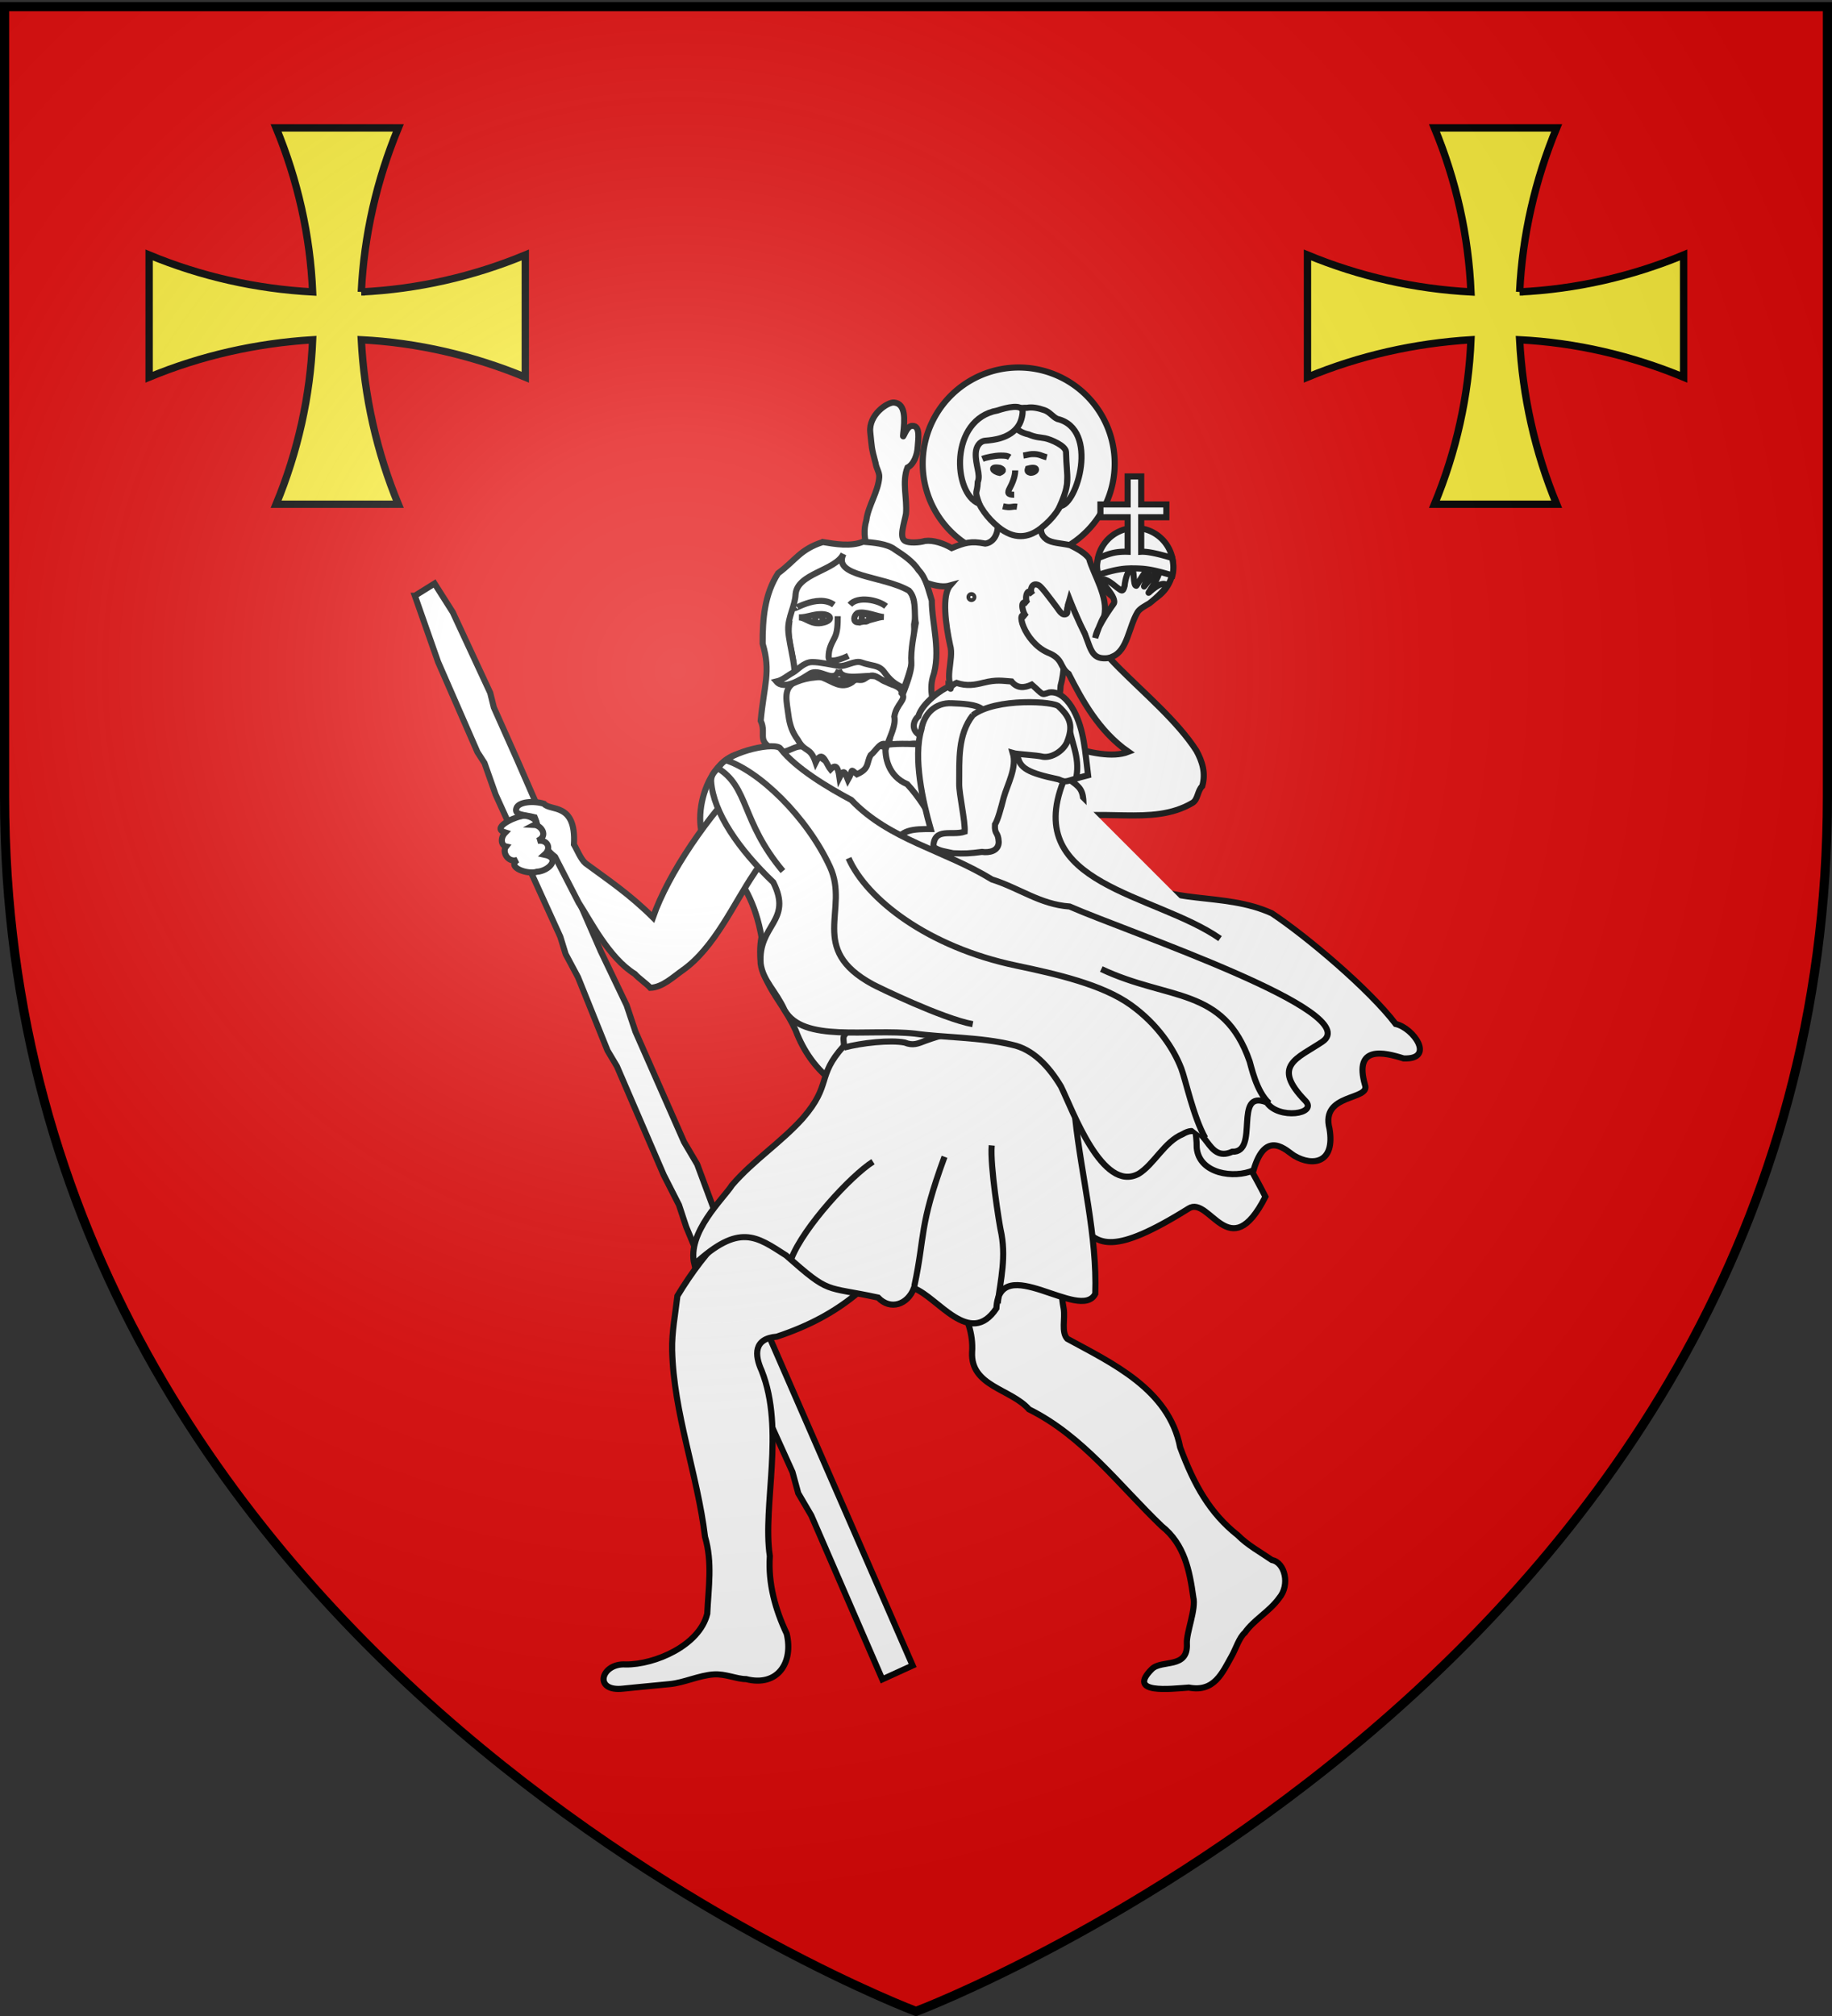 <svg xmlns="http://www.w3.org/2000/svg" xmlns:xlink="http://www.w3.org/1999/xlink" height="660" width="600" version="1.0"><rect width="100%" height="100%" fill="#333333" stroke="none"/><defs><radialGradient xlink:href="#a" id="b" gradientUnits="userSpaceOnUse" gradientTransform="matrix(1.353 0 0 1.349 -77.63 -85.747)" cx="221.445" cy="226.331" fx="221.445" fy="226.331" r="300"/><linearGradient id="a"><stop style="stop-color:white;stop-opacity:.314" offset="0"/><stop offset=".19" style="stop-color:white;stop-opacity:.251"/><stop style="stop-color:#6b6b6b;stop-opacity:.125" offset=".6"/><stop style="stop-color:black;stop-opacity:.125" offset="1"/></linearGradient></defs><g style="display:inline"><path style="fill:#e20909;fill-opacity:1;fill-rule:evenodd;stroke:none;stroke-width:1px;stroke-linecap:butt;stroke-linejoin:miter;stroke-opacity:1" d="M300 658.5s298.5-112.32 298.5-397.772V2.176H1.5v258.552C1.5 546.18 300 658.5 300 658.5z"/><g style="opacity:1;fill:#fcef3c;stroke:#000;stroke-width:3.436;stroke-miterlimit:4;stroke-dasharray:none;stroke-opacity:1;display:inline"><g style="fill:#fcef3c;fill-opacity:1;stroke:#000;stroke-width:34.36;stroke-miterlimit:4;stroke-dasharray:none;stroke-opacity:1"><path style="fill:#fcef3c;stroke:#000;stroke-width:34.36;stroke-miterlimit:4;stroke-dasharray:none;stroke-opacity:1" d="M936.044 3978.54c12.898-263.563 71.93-522.687 173.126-766.995H537.635c101.222 244.369 159.413 504.108 170.751 766.995-263.678-14.049-521.903-72.155-764.926-172.82v571.535c243.088-100.691 501.182-158.802 764.926-174.9-10.933 262.242-68.998 523.425-170.75 769.074h571.534c-101.222-244.368-159.413-506.068-173.126-769.073 262.933 13.467 522.81 73.627 767.3 174.9V3805.72c-244.429 101.248-503.6 159.96-767.3 172.82z" transform="matrix(.07 0 0 .07 52.804 -182.926)"/></g></g><g style="opacity:1;fill:#fcef3c;stroke:#000;stroke-width:3.436;stroke-miterlimit:4;stroke-dasharray:none;stroke-opacity:1;display:inline"><g style="fill:#fcef3c;fill-opacity:1;stroke:#000;stroke-width:34.36;stroke-miterlimit:4;stroke-dasharray:none;stroke-opacity:1"><path d="M936.044 3978.54c12.898-263.563 71.93-522.687 173.126-766.995H537.635c101.222 244.369 159.413 504.108 170.751 766.995-263.678-14.049-521.903-72.155-764.926-172.82v571.535c243.088-100.691 501.182-158.802 764.926-174.9-10.933 262.242-68.998 523.425-170.75 769.074h571.534c-101.222-244.368-159.413-506.068-173.126-769.073 262.933 13.467 522.81 73.627 767.3 174.9V3805.72c-244.429 101.248-503.6 159.96-767.3 172.82z" style="fill:#fcef3c;stroke:#000;stroke-width:34.36;stroke-miterlimit:4;stroke-dasharray:none;stroke-opacity:1" transform="matrix(.07 0 0 .07 432.17 -182.926)"/></g></g><g style="stroke:#000;stroke-opacity:1;stroke-width:4.583;stroke-miterlimit:4;stroke-dasharray:none;fill:#fff"><path style="fill:#fff;fill-opacity:1;fill-rule:evenodd;stroke:#000;stroke-width:4.583;stroke-linecap:butt;stroke-linejoin:miter;stroke-miterlimit:4;stroke-dasharray:none;stroke-opacity:1" d="M-1259.161 363.2c-27.212 9.675-37.788 66.857-10.617 77.965 16.604 16.153 25.815 34.184 30.24 58.852-5.695 32.094 13.966 44.28 25.61 70.115 24.707 64.899 91.641 53.82 120.47 91.065 24.577 22.029 65.45 59.126 95.234 56.906 11.623 12.375 22.267 21.689 79.537-14.201 15.832-9.922 30.72 44.206 57.67-8.851-15.163-29.775-52.599-94.084-76.583-116.903-21.848-13.346-48.018-25.386-57.058-51.56-14.977-23.478-20.966-50.886-34.912-74.987-9.099-30.097-44.36-34.929-58.88-59.233-9.331-31.621-38.764-47.754-70.338-39.208-33.897 5.323-64.833 1.424-100.373 10.04z" transform="translate(789.847 88.736) scale(.436)"/><path style="fill:#fff;fill-opacity:1;stroke:#000;stroke-width:4.583;stroke-miterlimit:4;stroke-dasharray:none;stroke-opacity:1" d="m-1499.934 243.832 14.777-9.2 13.667 21.521 28.16 60.565 2.72 10.972 17.359 38.901 62.887 143.975 19.506 40.75 6.599 19.757 36.524 82.874 9.858 16.711 14.643 39.382 21.275 52.615 12.868 25.203 113.06 259.188-22.783 10.408-53.325-122.995-9.814-16.735-4.33-15.887-40.503-89.487-39.36-94.719-5.378-16.336-11.473-22.53-35.168-81.622-7.053-11.827-22.157-55.038-9.31-17.409-3.993-12.98-48.59-106.764-8.361-23.687-5.284-8.19-29.557-67.668-17.464-49.748z" transform="translate(789.847 88.736) scale(.436)"/><path style="fill:#fff;fill-opacity:1;fill-rule:evenodd;stroke:#000;stroke-width:4.583;stroke-linecap:butt;stroke-linejoin:miter;stroke-miterlimit:4;stroke-dasharray:none;stroke-opacity:1" d="M-1126.431 369.454c-4.603-24.387-32.949-26.547-45.262-23.38-20.437-11.14-57.764 4.003-78.793 33.46-28.934 28.82-59.054 72.602-70.616 105.802-18.265-18.024-33.795-28.17-50.64-40.625-3.571-2.978-6.597-10.711-8.7-14.13 1.806-31.922-17.906-24.762-22.502-30.574-8.052-2.492-19.122-1.436-20.69 3.26-1.775 5.315 5.141 4.743 13.723 6.873 4.167 9.925 2.638 19.85 15.322 29.776l17.674 34.342c8.673 13.24 22.632 41.412 42.192 53.524 3.08 3.431 8.434 6.941 11.65 10.418 9.108-.352 17.097-8.095 24.24-13.12 24.034-16.91 38.482-50.268 53.681-72.644 7.602-13.232 16.798-3.492 18.973 15.298 12.974 29.786 42.34 51.004 46.722 84.784 2.102 24.698 24.728 31.536 44.755 20.486 32.154-2.062 64.486-1.16 96.493-.033 21.002-9.345 16.716-40.709 17.292-60.871" transform="translate(789.847 88.736) scale(.436)"/><path style="fill:#fff;fill-opacity:1;fill-rule:evenodd;stroke:#000;stroke-width:4.583;stroke-linecap:butt;stroke-linejoin:miter;stroke-miterlimit:4;stroke-dasharray:none;stroke-opacity:1" d="M-1420.416 409.435c-6.412 1.253-22.18 8.977-11.574 12.185-4.035 4.16-3.07 9.694.555 10.485-3.283 4.169 1.6 12.61 8.585 10.037-8.535 5.591 7.844 11.299 14.612 8.912 8.89-.512 18.121-10.29 5.707-12.823 5.52-4.846 2.215-11.537-5.189-10.389 8.426-3.752 2.511-11.699-2.453-11.951 5.221-2.689-5-8.514-10.243-6.456zM-1114.416 740.571c13.786 22.106 34.966 43.121 33.055 71.18-1.29 25.711 29.159 27.525 42.736 42.955 40.547 20.1 67.594 56.903 99.62 87.65 17.277 13.687 21.045 33.715 23.77 53.271 2.282 9.084-5.252 26.557-4.8 34.976 1.03 19.22-18.832 11.808-26.292 19.13-19.1 19.04 13.938 14.835 27.765 13.895 19.105 3.67 25.097-10.969 32.37-23.94 2.818-5.028 5.612-13.842 9.654-17.205 7.004-9.95 18.352-15.714 25.84-26.06 8.408-9.953 4.272-26.789-5.432-28.55-8.706-6.006-18.263-11.158-25.697-18.671-20.793-16.44-32.7-37.524-43.25-65.924-8.46-43.767-51.41-63.289-84.833-81.566-4.627-5.16-1.435-14.974-2.652-22.579-3.976-20.831-.613-42.63-7.482-62.977l-.319-3.328m-195.775-26.693c-38.551 19.911-65.064 47.742-86.59 83.383-1.524 13.5-4.26 27.14-3.962 40.66 1.032 47.01 19.11 93.643 24.695 140.242 5.685 19.288 2.603 37.877 1.68 57.77-5.9 23.907-39.268 38.229-61.147 38.09-18.689-1.297-24.859 20.802-1.956 18.148 0 0 17.358-1.764 35.1-3.421 10.415-.973 21.897-6.54 32.89-7.262 8.823-.58 17.42 3.585 24.238 3.519 23.834 6.037 35.733-12.385 30.554-34.089-8.483-17.984-14.043-37.648-12.675-58.291-5.672-37.977 11.563-94.823-6.16-139.265-5.334-11.707-6.109-24.081 11.445-25.483 51.119-17.042 72.831-41.982 98.279-72.087" transform="translate(789.847 88.736) scale(.436)"/><path style="fill:#fff;fill-opacity:1;stroke:#000;stroke-width:1.792;stroke-miterlimit:4;stroke-dasharray:none;stroke-opacity:1" d="M282.143 215.159a28.175 28.175 0 1 1-56.35 0 28.175 28.175 0 1 1 56.35 0z" transform="matrix(1.116 0 0 1.116 50.205 -88.358)"/><g style="stroke:#000;stroke-width:2.336;stroke-miterlimit:4;stroke-dasharray:none;stroke-opacity:1;fill:#fff"><g style="stroke:#000;stroke-opacity:1;stroke-width:2.523;stroke-miterlimit:4;stroke-dasharray:none;fill:#fff"><path style="opacity:1;fill:#fff;fill-opacity:1;stroke:#000;stroke-width:2.523;stroke-miterlimit:4;stroke-dasharray:none;stroke-opacity:1" d="M393.398 260.99a15.713 15.713 0 1 1-31.427 0 15.713 15.713 0 1 1 31.427 0z" transform="matrix(.793 0 0 .793 72.257 -21.66)"/><path style="opacity:1;fill:#fff;fill-opacity:1;stroke:#000;stroke-width:2.523;stroke-miterlimit:4;stroke-dasharray:none;stroke-opacity:1" d="M375.442 224.003v11.555h-11.238v5.289h11.238v14.251c-5.673-.168-8.194 1.1-12.148 2.592-.649 3.06-.66 3.674.012 6.967 4.143-1.353 8.352-2.508 12.448-2.655a53.1 53.1 0 0 1 5.17.07c4.7.289 9.133 1.667 13.004 2.787.614-2.51.473-4.653-.079-7.169-5.06-1.583-10.16-2.754-12.801-2.592v-14.251h10.38v-5.289h-10.38v-11.555h-5.606z" transform="matrix(.793 0 0 .793 71.59 -21.66)"/></g></g><path style="fill:#fff;fill-opacity:1;fill-rule:evenodd;stroke:#000;stroke-width:4.583;stroke-linecap:butt;stroke-linejoin:miter;stroke-miterlimit:4;stroke-opacity:1;stroke-dasharray:none" d="M-1062.032 189.93c.28 8.437-3.782 13.99-9.403 14.723-11.01-2.134-15.217-.725-25.255 3.357-5.872-3.451-13.757-6.146-19.984-5.343-4.635 1.352-11.989 1.647-14.947.085-4.753-2.508-.753-13.17.597-20.478 1.014-11.505-3.162-23.683 1.09-34.677 4.842-2.513 7.391-9.42 7.732-15.854.248-4.686 2.24-15.616-3.91-15.46-5.078-.604-7.79 13.015-6.988 5.754 1.106-10.031 2.195-22.48-6.924-23.307-4.9-.444-19.228 9.28-17.838 22.35 1.23 11.572.755 11.21 4.05 23.359.428 3.428 2.901 6.803 2.7 10.178-.648 10.907-8.332 21.633-9.688 32.488-4.193 13.836 2.003 28.683 11.834 35.008 6.834 3.921 19.387 7.449 32.811 11.743 8.342 3.165 14.13 3.45 18.288 2.263-6.363 7.319-3.34 29.575-.038 44.758 3.365 10.887-6.213 28.504 4.46 34.654 19.679 3.5 36.515 1.19 56.39.962 10.343.548 21.592 14.243 22.178-5.114 5.49-20.065.49-43.805 6.695-64.906 4.853 12.448 7.941 19.96 11.277 25.417 4.336 16.086 9.298 23.693 20.888 17.65 11.434-4.531 12.291-22.414 18.962-33.418 1.646-2.715 6.308-5.039 8.908-6.612 5.278-4.007 14.256-12.723 12.717-13.93-4.26-3.34-13.641 6.65-13.367 6.019-.573.24 9.673-13.953 7.179-15.304-2.126-1.15-11.014 11.707-10.583 10.525-.442-.134 5.193-9.967 2.326-11.552-1.529-.845-8.23 12.099-8.167 11.002-2.564.524-1.234-13.17-3.577-12.75-2.603.52-4.826 8.295-5.19 12.88-1.414 5.552-2.655 3.209-5.615 1.29-4.421-3.675-10.218-8.226-12.537-5.153 0 0 12.987 13.085 9.894 17.358-5.322 7.352-12.756 18.62-13.806 25.506 2.323-6.68 3.917-11.499 6.673-16.219 3.562-14.262-8.238-31.774-11.286-43.3-2.74-3.886-8.204-7.034-14.201-10.016-7.003-1.6-13.685-1.483-17.818-4.411-4.013-2.843-5.72-7.514-2.106-14.16" transform="translate(789.847 88.736) scale(.436)"/><path style="fill:#fff;fill-opacity:1;fill-rule:evenodd;stroke:#000;stroke-width:4.583;stroke-linecap:butt;stroke-linejoin:miter;stroke-miterlimit:4;stroke-dasharray:none;stroke-opacity:1" d="M-1067.271 416.639c10.912-4.797 29.744-2.238 41.55-3.59 41.276-11.511 79.02 4.53 109.872-13.686 4.196-2.477 3.71-9.112 7.368-12.59 2.791-9.7.105-18.456-4.45-26.739-14.084-21.866-38.749-42.612-57.972-61.948-2.442-2.515-4.953-4.971-7.29-7.583-13.19 1.934-13.631-5.831-18.332-17.752-5.278-10.58-8.952-19.782-11.505-25.242-2.9 6.249-1.047 8.735-2.304 9.774-3.276 2.078-5.558-2.363-7.504-4.937-5.493-7.268-11.416-15.433-13.592-16.487-5.476-2.652-6.927 4.653-4.583 6.948-3.908-6.792-6.505 3.845-3.502 7.052-6.664-4.694-3.927 7.51-.84 9.924-8.937-7.617-2.505 18.462 15.738 26.652 12.176 4.78 8.693 10.964 15.812 16.04 10.054 19.735 22.746 43.092 44.847 58.52-24.276 9.452-67.445-16.894-89.334-9.665-17.358-10.411-37.947-6.38-58.906.419M-1076.426 124.163c-4.09 4.29-4.775 9.857-5.143 16.415-.187 3.32 1.413 7.05 1.632 11.386.258 5.105-.503 10.219.85 15.13 2.668 9.687 9.415 18.586 17.368 25.065 11.785 9.602 22.448 8.385 31.773 1.162 9.651-7.476 15.434-15.94 18.429-24.924 1.933-5.799 1.5-11.815 2.445-17.922.624-4.03 2.244-7.562 1.806-10.908-.619-4.732-1.343-9.831-5.088-13.952-15.305-16.84-47.958-18.353-64.072-1.452z" transform="translate(789.847 88.736) scale(.436)"/><path style="fill:#fff;fill-opacity:1;fill-rule:evenodd;stroke:#000;stroke-width:4.583;stroke-linecap:butt;stroke-linejoin:miter;stroke-miterlimit:4;stroke-opacity:1;stroke-dasharray:none" d="M-1048.97 149.705c0 4.988-2.608 10.479-4.059 13.192-1.96 3.668-1.683 5.074 3.299 5.074m-23.887-26.919c2.682-1.123 9.745-2.51 13.485-2.51 3.79 0 5.334.162 7.034 1.253m10.217-1.253c2.379-.323 4.47-1.017 6.354-1.094 5.738-.234 7.036 1.338 11.243 2.39m-32.902 36.813c6.103 1.494 6.956-.22 10.588.33m-13.03-25.42c3.538-1.539 2.803-2.671.135-3.767-8.128-1.404-5.323 2.86-.135 3.767zm21.213-3.202c8.56-2.399 7.02 2.978 2.019 3.136-1.54-.501-2.858-.692-2.019-3.136z" transform="translate(789.847 88.736) scale(.436)"/><path style="fill:#fff;fill-opacity:1;fill-rule:evenodd;stroke:#000;stroke-width:4.583;stroke-linecap:butt;stroke-linejoin:miter;stroke-miterlimit:4;stroke-dasharray:none;stroke-opacity:1" d="M-1039.094 122.62c-15.165-3.276-21.874-20.538-1.133-19.913 4.136-.797 8.506.19 13.097 1.721 4.182 1.395 6.305 5.09 9.804 6.626 31.779 7.597 14.806 65.096 1.914 65.462 8.228-18.653 5.082-19.856 4.599-40.678-.236-4.71-11.488-9.452-15.826-10.3-4.333-.848-6.394-.422-12.455-2.918z" transform="translate(789.847 88.736) scale(.436)"/><path style="fill:#fff;fill-opacity:1;fill-rule:evenodd;stroke:#000;stroke-width:4.583;stroke-linecap:butt;stroke-linejoin:miter;stroke-miterlimit:4;stroke-dasharray:none;stroke-opacity:1" d="M-1049.4 119.14c-3.567-3.108 4.638-12.41 3.629-12.966" transform="translate(789.847 88.736) scale(.436)"/><path style="fill:#fff;fill-opacity:1;fill-rule:evenodd;stroke:#000;stroke-width:4.583;stroke-linecap:butt;stroke-linejoin:miter;stroke-miterlimit:4;stroke-dasharray:none;stroke-opacity:1" d="M-1076.064 174.714c-3.892-11.12-1.43-6.577-1.048-16.297 2.352-5.77-1.93-13.051-1.495-21.737.236-4.71 2.795-8.923 7.2-9.286 5.633-.464 18.606-1.587 24.934-11.34 2.575-3.969 3.17-9.513 3.078-10.722-.437-5.733-12.197-2.857-18.895-.623-36.218 6.479-33.659 62.26-13.774 70.005zM-1173.52 343.345c-28.8-.817-38.332-20.511-41.432-45.272-1.774-14.179-5.51-21.844-3.686-34.646-2.928-4.103-2.078-18.143-1.645-25.757 14.152-32.959 83.167-30.714 92.901 2.4 3.144 8.701 4.55 14.558 2.444 25.33.46 14.061.822 24.326-5.908 43.213-5.287 14.836-21.359 35.465-42.674 34.732z" transform="translate(789.847 88.736) scale(.436)"/><path style="fill:#fff;fill-opacity:1;fill-rule:evenodd;stroke:#000;stroke-width:4.583;stroke-linecap:butt;stroke-linejoin:miter;stroke-miterlimit:4;stroke-dasharray:none;stroke-opacity:1" d="M-1193.473 203.466c-17.315 5.645-20.23 13.579-33.65 23.5-10.148 15.686-11.665 34.343-11.58 52.834 6.324 21.185.988 31.033-1.464 57.856 5.007 10.684-4.728 15.702 12.845 22.8 6.9 2.822 13.234-5.694 20.152-2.93 8.583-1.358 11.579 12.452 20.192 10.679 21.516-15.825 28.566-13.107 50.095-9.009 20.135-13.286 24.246 11.926 29.086-25.904-3.181-9.022-5.597-18.72-3.21-27.833 6.667-19.442-.57-39.939-.628-58.08-2.548-7.729-4.027-16.543-9.861-22.698-4.458-6.736-11.197-11.244-17.84-15.541-5.704-4.524-16.858-5.305-23.888-5.89-9.415 3.861-21.29 1.706-30.249.216zm15.49 8.932c-8.537 17.327 29.073 16.134 49.193 27.591 6.05 6.473 3.52 16.35 5.103 24.34-1.331 8.042-3.952 20.174-3.304 29.887.595 8.918-9.84 31.587-13.259 39.546-2.95 13.287-2.301 24.878-6.732 21.395-9.347-7.348-17.11 3.05-21.63 1.232-10.291-1.725-40.13-.359-40.807-4.556 2.761-7.582 12.917-11.528-6.933-39.529 5.078-10.375-2.774-30.917-3.133-43.171-.271-9.259 5.187-17.704 5.527-26.51 1.425-15.765 29.902-17.565 35.976-30.225z" transform="translate(789.847 88.736) scale(.436)"/><path style="fill:#fff;fill-opacity:1;fill-rule:evenodd;stroke:#000;stroke-width:4.583;stroke-linecap:butt;stroke-linejoin:miter;stroke-miterlimit:4;stroke-opacity:1;stroke-dasharray:none" d="M-1200.596 304.34c6.176 0 12.684 2.859 19.739 2.859 5.595 0 10.031-3.43 14.566-3.43m-16.01-44.596c0 6.337-.162 11.76-2.286 16.008-2.614 5.228-4.574 8.473-4.574 14.866 0 4.97 10.42 1.079 14.865-1.144m-39.45-36.591c-4.494 4.227 15.942-10.773 28.587-1.715m12.007 0c5.749-6.85 21.249-3.685 27.157 1.143m-65.459 8.332c5.362 0 9.24 6.22 18.582 3.836 7.426-1.895 5.729-6.29-2.001-6.29-6.05 0-10.42 2.454-16.58 2.454zm44.02 3.675c-3.529-.305-2.914-4.829-.194-6.854 5.38-1.968 15.985 2.919 19.913 2.86-3.806-.31-13.518 4.016-19.72 3.994z" transform="translate(789.847 88.736) scale(.436)"/><path style="fill:#fff;fill-opacity:1;fill-rule:evenodd;stroke:#000;stroke-width:4.583;stroke-linecap:butt;stroke-linejoin:miter;stroke-miterlimit:4;stroke-dasharray:none;stroke-opacity:1" d="M-1146.285 355.948c24.4-4.873 124.109 9.604 144.739 31.308 5.15 5.254 3.366 13.384 4.084 20.232 3.33 28.23 15.946 38.543 30.801 45.793 33.259 23.699 73.769 12.301 110.445 28.958 26.423 17.544 73.38 57.232 93.026 83.12 13.469 2.976 29.95 26.672 6.04 25.893-14.89-4.735-37.625-10-29.1 19.789 4.44 11.948-33.676 6.003-26.643 32.946 4.389 25.801-12.504 28.608-26.5 20.292-5.494-3.263-21.332-20.85-30.57 10.931-14.62 6.483-40.785 2.73-42.667-16.809.096-21.79-10.134-41.727-17.216-61.847-9-25.39-40.624-74-65.253-81.243-18.913-4.879-33.24-1.415-45.837-12.711-51.98-17.333-53.995-79.362-89.166-117.3-14.394-6.03-17.066-20.663-16.183-29.352z" transform="translate(789.847 88.736) scale(.436)"/><g style="stroke:#000;stroke-width:1.59;stroke-miterlimit:4;stroke-dasharray:none;stroke-opacity:1;fill:#fff"><path d="M228.197 270.5c1.327 1.129-.457.106 2.1-1.049 2.748.916 4.754.51 7.077-.063 3.408-.84 4.856-.469 7.246-.311 1.484 1.861 3.32 1.711 5.275.82 3.191 2.795 2.386 2.734 4.584 2.036 2.72-.38 4.952 2.107 6.346 4.684 2.729 5.044 2.997 10.994 3.735 16.886-6.318 1.58-5.358 2.09-7.697 1.07-8.077-1.699-9.96-2.953-10.62-5.868-5.572-5.083-12.825-5.326-19.698-5.807-2.035-.32-4.076.371-6.099.002-2.014-1.384-1.384-3.664-.096-4.742.958-3.48 6.337-7.224 7.847-7.658z" style="fill:#fff;fill-opacity:1;fill-rule:evenodd;stroke:#000;stroke-width:1.59;stroke-linecap:butt;stroke-linejoin:miter;stroke-miterlimit:4;stroke-dasharray:none;stroke-opacity:1" transform="matrix(1.257 0 0 1.257 23.797 -115.129)"/><path d="M256.864 275.721c1.62 1.849 2.266 1.777 2.54 3.975.646 5.184 3.09 8.81 2.113 14.264" style="fill:#fff;fill-rule:evenodd;stroke:#000;stroke-width:1.59;stroke-linecap:butt;stroke-linejoin:miter;stroke-miterlimit:4;stroke-dasharray:none;stroke-opacity:1" transform="matrix(1.257 0 0 1.257 23.797 -115.129)"/></g><path style="fill:#fff;fill-opacity:1;fill-rule:evenodd;stroke:#000;stroke-width:4.583;stroke-linecap:butt;stroke-linejoin:miter;stroke-miterlimit:4;stroke-dasharray:none;stroke-opacity:1" d="M-1073.84 328.93c-4.547-3.711-15.25-4.115-22.863-4.416-12.376-.577-20.908 8.08-22.76 19.797-6.38 21.069 1.134 54.285 6.981 74.666-12.598.021-23.313.244-26.478 11.503 9.959 7.804 28.392 4.183 41.017 3.813 6.31-1.758 11.654-6.534 15.01-12.056 2.012-4.569 6.731-9.964 3.79-13.908 3.713-20.877.78-38.007 2.83-56.365 2.278-4.505 2.342-6.728 3.17-12.11 1.233-4.669 2.85-6.755-.697-10.923z" transform="translate(789.847 88.736) scale(.436)"/><path style="fill:#fff;fill-opacity:1;fill-rule:evenodd;stroke:#000;stroke-width:4.583;stroke-linecap:butt;stroke-linejoin:miter;stroke-miterlimit:4;stroke-dasharray:none;stroke-opacity:1" d="M-1080.798 333.477c-11.494 14.67-10.08 33.881-10.258 51.426-.136 7.785 4.642 28.312 4.119 36.075-9.702 3.25-22.943-3.57-23.554 11.233 3.964 3.311 10.015 3.756 14.859 4.936 9.134.404 12.456.173 21.65-.994 5.468.783 12.604-.595 12.62-7.468-.419-8.124-3.25-4.958-2.827-13.1 2.161-3.451 4.396-11.775 6.597-20.327 2.763-9.815 10.046-22.49 6.802-33.368 3.489 1.063 17.151 1.42 23.001 2.88 6.336.723 14.226-4.074 17.48-10.443 4.939-11.915 3.276-18.767-5.933-27.28-2.452-4.012-47.338-6.825-64.556 6.43z" transform="translate(789.847 88.736) scale(.436)"/><g style="stroke:#000;stroke-width:1.59;stroke-miterlimit:4;stroke-dasharray:none;stroke-opacity:1;fill:#fff"><path d="M251.99 359.199c-.06 4.02.185 8.854 3.008 11.987 4.445 2.403 4.478 7.337 4.67 11.742 1.624 15.092 5.725 30.585 5.219 45.629-3.852 7.534-24.997-11.297-25.771 3.792-6.924 10.358-15.183-2.856-21.488-5.242-1.62 4.23-6.078 5.853-9.335 2.428-14.194-3.076-12.283-.663-23.986-10.99-7.72-4.93-12.121-8.509-23.88 2.348-2.064-8.279 7.705-17.277 9.822-20.657 5.517-6.426 12.73-11.063 18.43-17.409 7.652-8.838 3.515-10.864 10.594-18.717.352-.717-.28-1.965.18-2.789 3.08-4.895 14.375-1.952 19.033-2.116 11.85-3.56 23.24-.415 33.503-.006z" style="fill:#fff;fill-opacity:1;fill-rule:evenodd;stroke:#000;stroke-width:1.59;stroke-linecap:butt;stroke-linejoin:miter;stroke-miterlimit:4;stroke-dasharray:none;stroke-opacity:1" transform="matrix(1.257 0 0 1.257 25.756 -115.129)"/><path d="M217.744 426.543c2.88-13.508 1.124-15.295 7.857-33.672m13.858 38.161c.776-6.271 2.33-12.19.746-19.22-.276-1.226-2.79-16.704-2.304-21.901m-52.145 29.336c3.182-8.085 15.394-21.412 21.213-25.095" style="fill:#fff;fill-rule:evenodd;stroke:#000;stroke-width:1.59;stroke-linecap:butt;stroke-linejoin:miter;stroke-miterlimit:4;stroke-dasharray:none;stroke-opacity:1" transform="matrix(1.257 0 0 1.257 25.756 -115.129)"/></g><path style="fill:#fff;fill-rule:evenodd;stroke:#000;stroke-width:4.583;stroke-linecap:butt;stroke-linejoin:miter;stroke-miterlimit:4;stroke-dasharray:none;stroke-opacity:1" d="M-1177.625 583.083c13.65-3.649 34.802-5.835 45.608-3.795 6.434 2.61 9.888.777 15.941-1.469 12.33-4.377 26.207-8.659 41.37-5.951 17.912 3.357 34.37 5.26 50.131 6.468" transform="translate(789.847 88.736) scale(.436)"/><path style="fill:#fff;fill-opacity:1;fill-rule:evenodd;stroke:#000;stroke-width:4.583;stroke-linecap:butt;stroke-linejoin:miter;stroke-miterlimit:4;stroke-dasharray:none;stroke-opacity:1" d="M-1225.18 358.749c-3.135-5.576-37.306 1.583-45.453 12.443-3.026 4.034-7.048 6.158-6.764 12.236 1.752 23.201 20.61 50.65 46.684 75.521 14.82 29.457-11.635 31.737-9.465 61.147 1.773 12.895 11.248 20.212 17.928 34.803 13.799 24.76 62.316 13.747 98.125 17.713 20.302 2.928 49.318 2.576 72.784 8.371 15.516 3.179 27.627 16.079 36.75 31.314 8.763 17.746 31.001 80.223 58.293 65.58 11.567-7.063 19.553-24.23 33.013-29.747 19.086-11.418 17.205 22.238 37.338 13.143 20.847.679.27-47.273 25.923-37.058 8.641 13.12 38.694 8.82 28.97-1.182-25.824-26.562-6.037-31.706 12.78-44.358 33.13-22.278-146.096-82.317-189.815-101.522-22.299-1.63-37.29-13.622-58.417-20.347-35.963-22.083-76.62-29.373-105.605-59.66-17.2-9.195-41.419-23.543-53.07-38.397z" transform="translate(789.847 88.736) scale(.436)"/><path style="fill:#fff;fill-opacity:1;fill-rule:evenodd;stroke:#000;stroke-width:4.583;stroke-linecap:butt;stroke-linejoin:miter;stroke-miterlimit:4;stroke-opacity:1;stroke-dasharray:none" d="M-1181.376 299.443c1.908 8.895 19.628 3.231 27.586 4.935 9.72 5.13 10.438 6.068 21.168 8.785-7.224-3.307-10.197-5.81-14.904-12.237-4.06-5.344-8.797-4.111-16.962-7.03-5.05-1.804-11.947 3.365-16.883 2.613-6.032-.918-14.274-2.935-20.127-2.905-6.356.032-11.02 6.065-14.44 7.897-4.124 2.21-7.73 5.664-12.406 6.723 5.765 6.793 18.53-1.726 24.603-5.572 8.098-5.681 18.762 8.292 22.365-3.21zm-21.698 6.15c-5.62 1.06-8.087 1.907-13.132 4.181-6.88 5.176-4.454 13.493-3.12 23.725.919 7.228 2.876 12.832 7.045 18.47 5.566 10.147 9.198 4.738 13.408 16.989 5.146-10.371 7.453.535 11.155 5.193 2.962-3.053 5.383-3.787 6.763 6.027 3.432-6.801 4.061-3.674 6.313 1.88 4.3-7.449 1.034-8.806 6.81-4.21 9.59-4.305 6.935-8.32 10.247-14.352 4.106-3.204 7.798-11.343 12.293-7.474 2.531-7.098 6.807-14.985 5.515-21.557 1.48-9.584 9.661-12.744 5.507-17.486.56-5.524-10.99-7.179-15.105-10.112-5.381-3.835-7.977-4.07-11.973-1.18-4.672 3.378-6.206-1.03-10.204 3.118-8.208 5.424-14.588-.632-21.871-3.381-2.886-1.09-6.311-.092-9.651.168z" transform="translate(789.847 88.736) scale(.436)"/><path style="fill:#fff;fill-rule:evenodd;stroke:#000;stroke-width:4.583;stroke-linecap:butt;stroke-linejoin:miter;stroke-miterlimit:4;stroke-dasharray:none;stroke-opacity:1" d="M-1267.554 366.92c25.824 7.658 62.202 43.01 79.468 80.5 14.855 32.256-17.217 61.43 32.062 88.18 3.928 2.132 52.146 25.575 75.131 29.921M-1174.158 440.881c13.517 30.756 59.472 66.686 125.873 80.63 30.398 6.382 64.782 14.235 86.145 29.572 20.11 14.437 32.176 32.787 37.913 47.699 3.27 8.501 8.973 36.088 17.987 52.218M-1272.802 373.007c24.062 14.395 17.711 39.952 49.322 77.577M-1012.897 383.463c-30.553 77.776 68.988 83.777 117.778 117.778M-858.177 624.896c-9.89-8.997-13.672-28.453-14.708-31.445-19.538-56.41-60.9-45.44-111.425-69.341" transform="translate(789.847 88.736) scale(.436)"/><path transform="matrix(.52 0 0 .52 304.532 161.597)" d="M27.381 65.155a1.19 1.19 0 1 1-2.381 0 1.19 1.19 0 1 1 2.381 0z" style="fill:#fff;fill-opacity:1;stroke:#000;stroke-width:3.85;stroke-miterlimit:4;stroke-dasharray:none;stroke-opacity:1"/><path transform="translate(191.854 129.942) scale(.436)" d="M177.9 167a2.806 2.806 0 1 1-5.613 0 2.806 2.806 0 1 1 5.612 0z" style="fill:#fff;fill-opacity:1;stroke:#000;stroke-width:4.583;stroke-miterlimit:4;stroke-dasharray:none;stroke-opacity:1"/><path style="fill:#fff;fill-opacity:1;stroke:#000;stroke-width:4.583;stroke-miterlimit:4;stroke-dasharray:none;stroke-opacity:1" d="M177.9 167a2.806 2.806 0 1 1-5.613 0 2.806 2.806 0 1 1 5.612 0z" transform="translate(207.1 129.452) scale(.436)"/></g></g><path d="M300 658.5s298.5-112.32 298.5-397.772V2.176H1.5v258.552C1.5 546.18 300 658.5 300 658.5z" style="opacity:1;fill:url(#b);fill-opacity:1;fill-rule:evenodd;stroke:none;stroke-width:1px;stroke-linecap:butt;stroke-linejoin:miter;stroke-opacity:1"/><path d="M300 658.5S1.5 546.18 1.5 260.728V2.176h597v258.552C598.5 546.18 300 658.5 300 658.5z" style="opacity:1;fill:none;fill-opacity:1;fill-rule:evenodd;stroke:#000;stroke-width:3;stroke-linecap:butt;stroke-linejoin:miter;stroke-miterlimit:4;stroke-dasharray:none;stroke-opacity:1"/></svg>